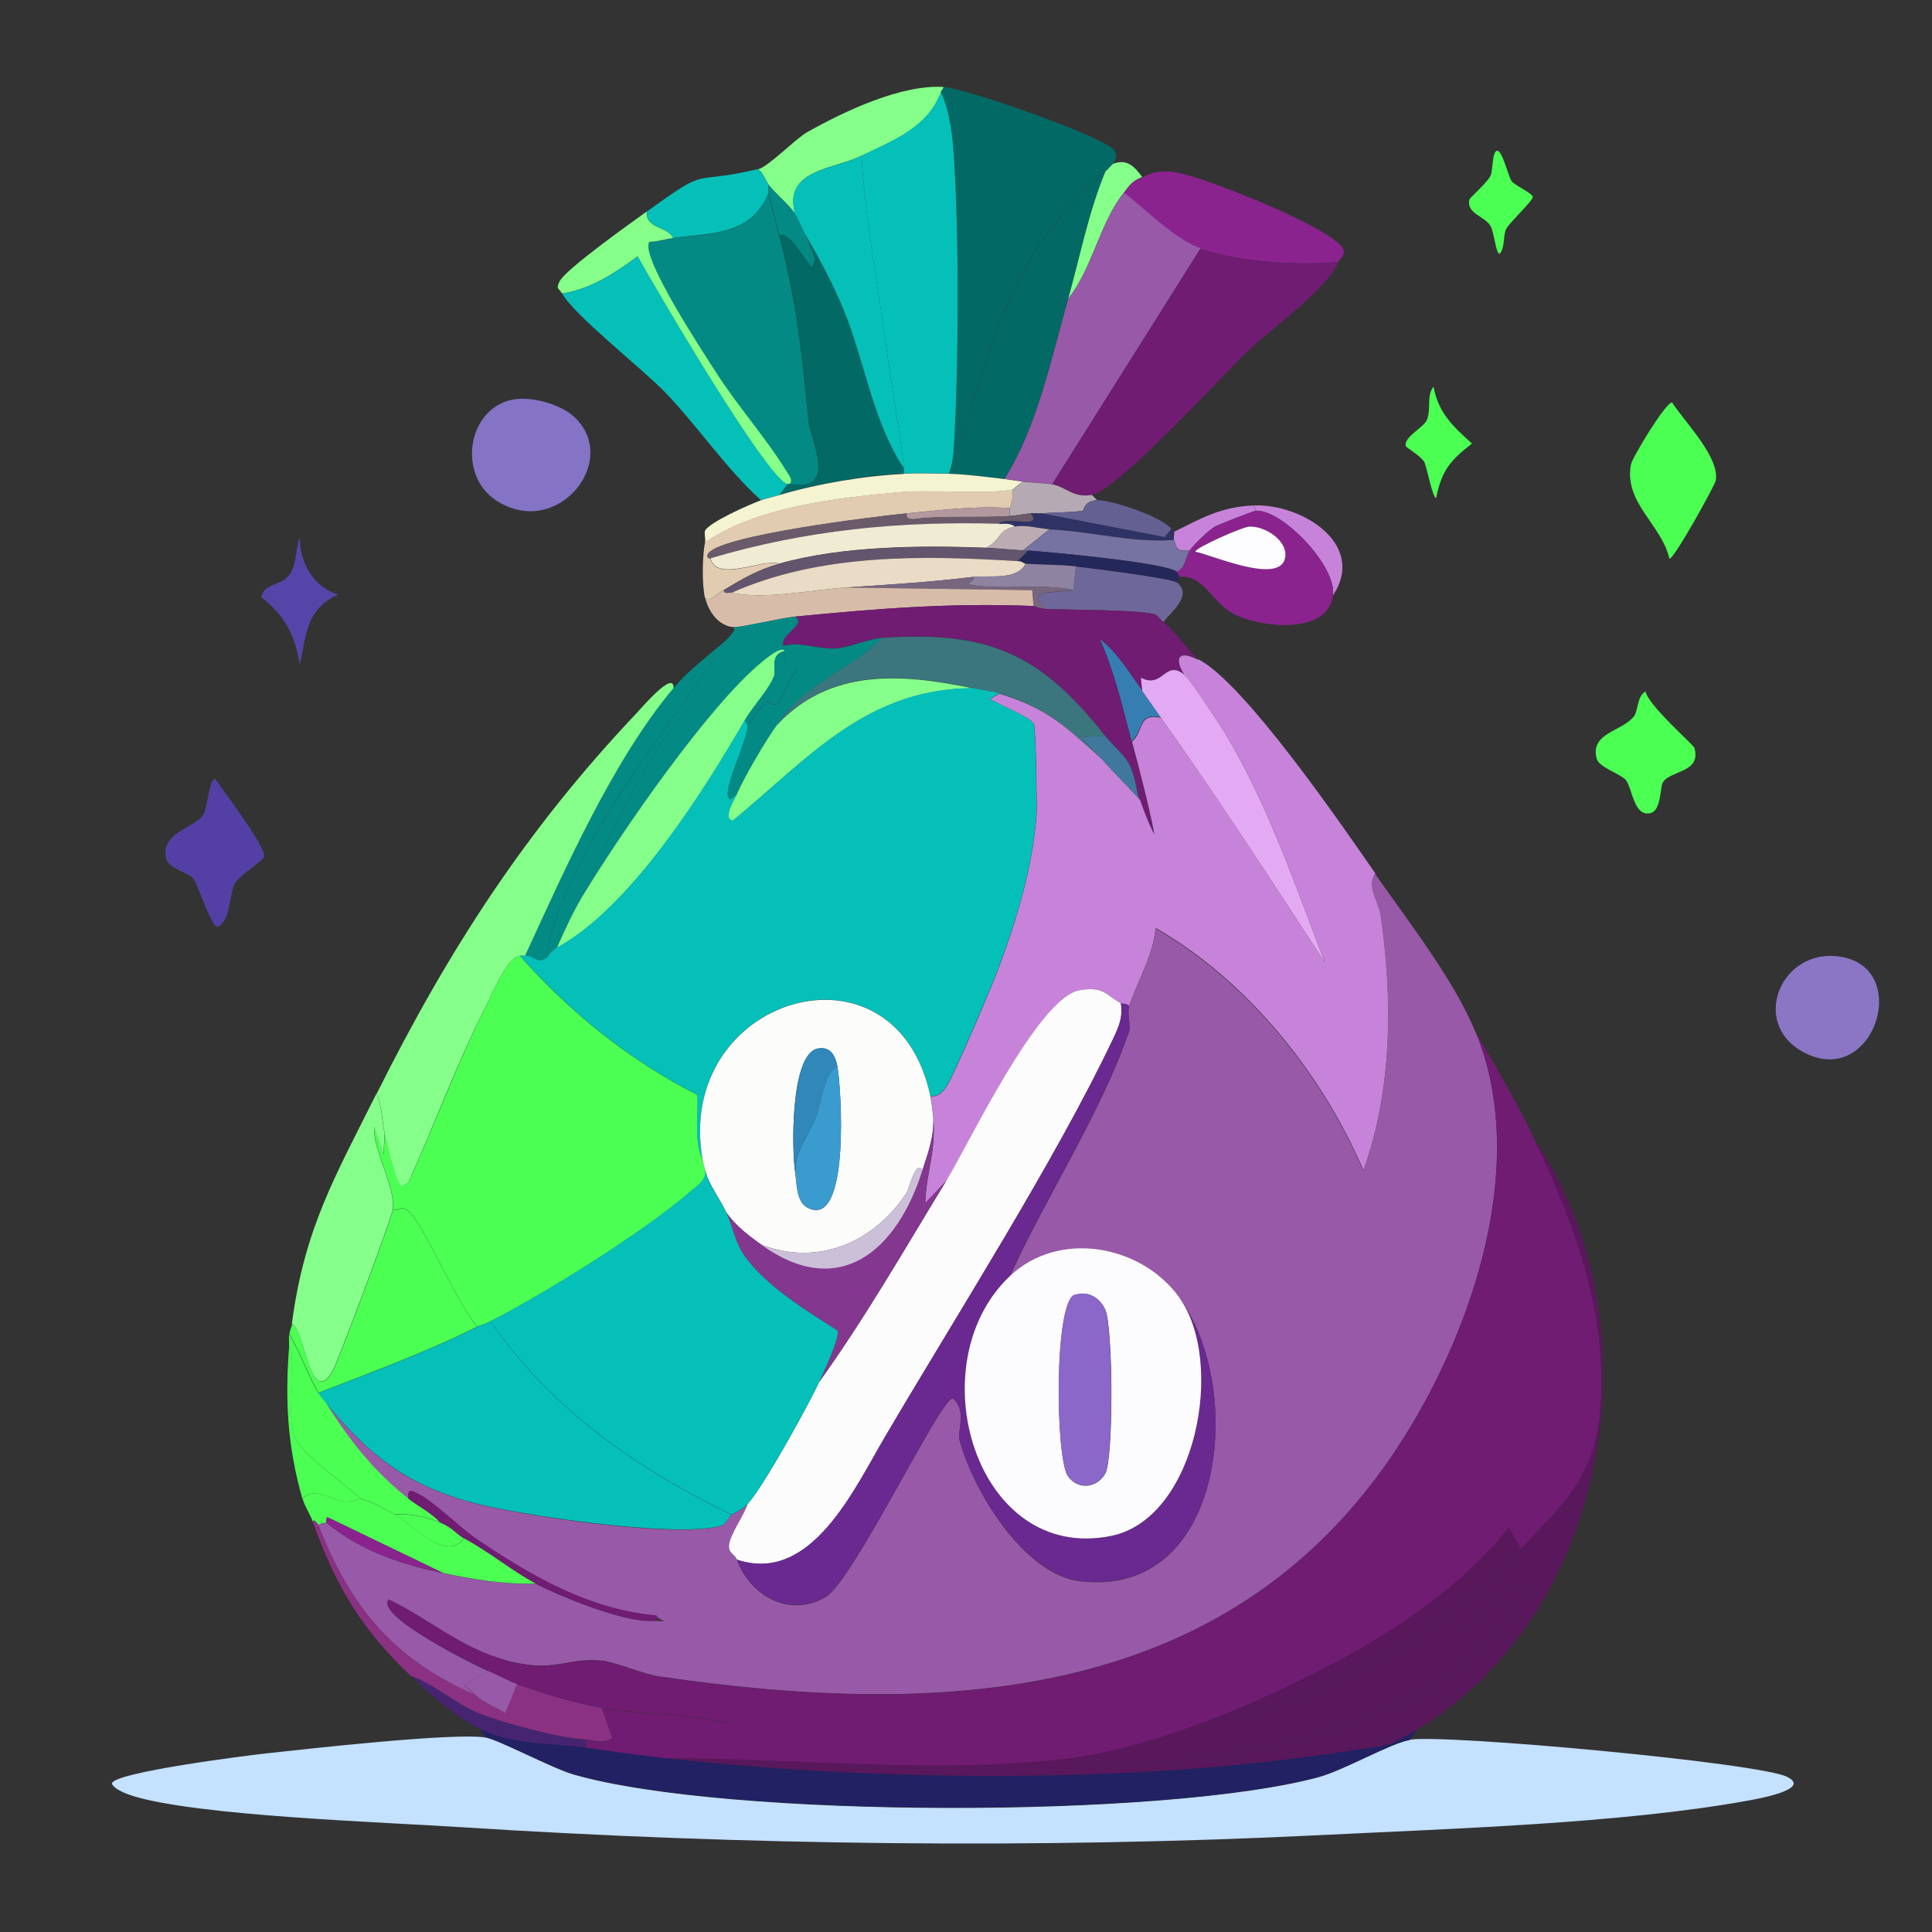<?xml version="1.0" encoding="UTF-8"?>
<svg id="Layer_1" xmlns="http://www.w3.org/2000/svg" version="1.1" viewBox="0 0 1024 1024"><rect x="0" y="0" width="1024" height="1024" fill="#333333" stroke="none"/>
  <!-- Generator: Adobe Illustrator 29.5.0, SVG Export Plug-In . SVG Version: 2.1.0 Build 137)  -->
  <defs>
    <style>
      .st0 {
        fill: none;
      }

      .st1 {
        fill: #8b238f;
      }

      .st2 {
        fill: #b3989e;
      }

      .st3 {
        fill: #40789d;
      }

      .st4 {
        fill: #2f3264;
      }

      .st5 {
        fill: #048a85;
      }

      .st6 {
        fill: #036965;
      }

      .st7 {
        fill: #2f87ba;
      }

      .st8 {
        fill: #6e689a;
      }

      .st9 {
        fill: #4bff53;
      }

      .st10 {
        fill: #367eb2;
      }

      .st11 {
        fill: #24275a;
      }

      .st12 {
        fill: #05c0b9;
      }

      .st13 {
        fill: #85ff8a;
      }

      .st14 {
        fill: #fcfbfd;
      }

      .st15 {
        fill: #fdfcfd;
      }

      .st16 {
        fill: #83378f;
      }

      .st17 {
        fill: #e3a9f2;
      }

      .st18 {
        fill: #fcfcfb;
      }

      .st19 {
        fill: #636092;
      }

      .st20 {
        fill: #8b3184;
      }

      .st21 {
        fill: #f0ebd3;
      }

      .st22 {
        fill: #63556d;
      }

      .st23 {
        fill: #8573c6;
      }

      .st24 {
        fill: #3a9bce;
      }

      .st25 {
        fill: #7673a2;
      }

      .st26 {
        fill: #59175c;
      }

      .st27 {
        fill: #c783d9;
      }

      .st28 {
        fill: #8a67c8;
      }

      .st29 {
        fill: #3b767e;
      }

      .st30 {
        fill: #692990;
      }

      .st31 {
        fill: #8e83a1;
      }

      .st32 {
        fill: #f4f4d1;
      }

      .st33 {
        fill: #6a5a6a;
      }

      .st34 {
        fill: #9859a8;
      }

      .st35 {
        fill: #6f1c72;
      }

      .st36 {
        fill: #e1cbb1;
      }

      .st37 {
        fill: #bbacb4;
      }

      .st38 {
        fill: #e9dbc5;
      }

      .st39 {
        fill: #fdfcfe;
      }

      .st40 {
        fill: #5545a8;
      }

      .st41 {
        fill: #c4e1ff;
      }

      .st42 {
        fill: #78667f;
      }

      .st43 {
        fill: #d7bda9;
      }

      .st44 {
        fill: #5440a5;
      }

      .st45 {
        fill: #ccc0d9;
      }

      .st46 {
        fill: #472471;
      }

      .st47 {
        fill: #b5aab3;
      }

      .st48 {
        fill: #8b75c5;
      }

      .st49 {
        fill: #212164;
      }
    </style>
  </defs>
  <path class="st41" d="M747.2,922.1c18.5-3.1,185.5,12.2,200.1,19.7,13.3,6.7-16.7,11.8-21.1,12.6-66.3,12.1-158.8,14.9-227.4,18.3-149,7.3-304.6,5.3-453.5-4.2-40.7-2.7-141.2-5.9-175.5-16.8-2.9-1-9.1-3.2-10.5-6.3,0-6,73.7-15.2,82.1-16.1,22.2-2.4,98.4-11,115.8-8.4,6.6,1,35.5,16.4,47,19.7,81,23.2,312.9,23.4,394.5,1.4,13.9-3.8,38.3-18,48.4-19.7Z"/>
  <rect class="st0" width="1024" height="1024"/>
  <path class="st13" d="M500.1,46.1c0,1.1-1,1.5-1.4,2.8-6.9,18.8-25.7,25.8-42.1,33.7-14.9,7.2-41.7,7.3-35.1,30.9-3.4-5.1-10.1-10.4-14-15.4-1.3-1.7-3.1-6.5-5.6-8.4,5.3-1.3,19.9-16.3,26-19.7,19.8-11.1,49.7-25.3,72.3-23.9Z"/>
  <path class="st6" d="M589.9,86.8c-.3,0-3.1,3.2-4.2,4.2-46.5,40-56.9,80-74.4,136.9-.7,2.1-2.4,8.1-5.6,7.7,2.4-44.9,2.7-106,0-150.9-.7-11.8-2.1-25.1-7-35.8.4-1.3,1.3-1.7,1.4-2.8,11.9.7,85.8,26.5,90.6,33.7,1.7,2.5.6,4.8-.7,7Z"/>
  <path class="st12" d="M505.7,235.6c-.3,5.2-.7,10.5-2.8,15.4-7.9-.1-16-.4-23.9,0v-2.8c0-6.7-7-47.3-8.4-58.3-4.8-35.8-11.8-71.3-14-107.4,16.4-7.9,35.2-14.9,42.1-33.7,4.9,10.7,6.3,24,7,35.8,2.7,44.9,2.4,106,0,150.9Z"/>
  <path class="st12" d="M456.6,82.6c2.2,36.1,9.3,71.6,14,107.4,1.4,11,8.4,51.5,8.4,58.3-16.6-24.8-20.8-57-32.3-84.9-5.5-13.1-12.5-26.4-19.7-38.6-1.8-3.2-3.8-8.4-5.6-11.2-6.6-23.6,20.2-23.7,35.1-30.9Z"/>
  <path class="st13" d="M605.4,93.8c-5.8,2.4-6.3,4.1-9.8,8.4-12.8,16-16.6,40.2-29.5,56.2,6.3-22.5,10.7-45.6,19.7-67.4,1.1-1,3.9-4.1,4.2-4.2,7-2.7,11.1,1.1,15.4,7Z"/>
  <path class="st12" d="M401.8,89.6c2.5,2,4.4,6.7,5.6,8.4.1,1.3-.3,2.9,0,4.2-9.4,23-31.2,21.2-50.5,23.9-3.2-6.3-14.7-4.8-14-14,34.7-25,21.2-13.6,59-22.5Z"/>
  <path class="st6" d="M566.1,158.4c-9.1,32-16.1,67.4-33.7,95.5-9.7-1.1-19.7-2.5-29.5-2.8,2.1-4.9,2.5-10.2,2.8-15.4,3.2.4,4.9-5.6,5.6-7.7,17.5-56.9,27.9-96.9,74.4-136.9-9,21.8-13.3,44.9-19.7,67.4Z"/>
  <path class="st1" d="M709.3,138.8c-20.4,2.2-53.8-.1-73-7-14.3-5.1-28.6-20.4-40.7-29.5,3.5-4.4,4.1-6,9.8-8.4,6.6-2.7,7.7-3.4,16.1-2.8,12.9,1,87.6,30.6,90.6,41.4.8,3.2-2.2,4.9-2.8,6.3Z"/>
  <path class="st5" d="M421.5,113.5c1.8,2.8,3.8,8,5.6,11.2l4.9,12.6-1.4,4.2c-2.2,0-11.2-19-17.5-16.8-2-7.4-3.8-15-5.6-22.5-.3-1.3.1-2.9,0-4.2,3.9,5.1,10.7,10.4,14,15.4Z"/>
  <path class="st5" d="M413,124.7c9.4,36.8,11.7,60.1,15.4,97.6,1.1,11.5,16.3,38.2-9.8,34.4,1.8-2.2,0-4.2-1.4-6.3-11-18-26.4-35.2-37.9-53.3-6-9.4-40.4-61.3-35.1-68.8,4.2-.1,8.7-1.5,12.6-2.1,19.4-2.7,41.1-.8,50.5-23.9,1.8,7.4,3.7,15,5.6,22.5Z"/>
  <path class="st34" d="M636.3,131.7l-78.6,124.9c-5.1-.8-10.4-.8-15.4-1.4-3.2-.4-6.5-1-9.8-1.4,17.5-28.1,24.6-63.5,33.7-95.5,12.9-16,16.7-40.2,29.5-56.2,12.1,9.1,26.4,24.4,40.7,29.5Z"/>
  <path class="st13" d="M342.8,112.1c-.7,9.3,10.8,7.7,14,14-3.9.6-8.4,2-12.6,2.1-5.3,7.4,29.1,59.4,35.1,68.8,11.5,18.1,27,35.4,37.9,53.3,1.3,2.1,3.2,4.1,1.4,6.3h-1.4c-11.2-3.4-70.2-104.3-79.3-120.7-12.2,9-24.8,17.3-40,19.7-1.5-2.9-3.4-2-1.4-6.3,2.7-6.2,38.5-31.6,46.3-37.2Z"/>
  <path class="st6" d="M427.1,124.7c7.2,12.2,14.2,25.6,19.7,38.6,11.5,27.9,15.7,60.1,32.3,84.9v2.8c-21.1,1-45.8,5.2-66,11.2l4.2-5.6h1.4c26.1,3.8,11-22.9,9.8-34.4-3.8-37.5-6-60.8-15.4-97.6,6.3-2.1,15.3,16.8,17.5,16.8l1.4-4.2-4.9-12.6Z"/>
  <path class="st35" d="M709.3,138.8c-5.8,14.7-36.1,35.7-48.4,47.7-13.9,13.6-68.6,73.3-82.1,75.8-9.8,1.8-13.6-4.4-21.1-5.6l78.6-124.9c19.2,6.9,52.6,9.3,73,7Z"/>
  <path class="st12" d="M417.3,256.7l-4.2,5.6c-2.8.8-7.6,2-9.8,2.8-18.8-17.1-33-38.6-50.5-56.9-11.9-12.4-48.7-41.3-54.8-52.6,15.2-2.4,27.8-10.7,40-19.7,9.1,16.4,68.1,117.4,79.3,120.7Z"/>
  <path class="st32" d="M479,251.1c7.9-.4,16-.1,23.9,0,9.8.3,19.8,1.7,29.5,2.8,3.4.4,6.6,1,9.8,1.4-1.8.7-5.1,4.1-5.6,4.2-13.6,2.8-43.1,0-59.7,1.4-33.4,3.1-75.5,7.6-103.2,26.7.4-1.7-.6-5.2,0-6.3,2.2-4.5,23.7-14,29.5-16.1,2.2-.8,7-2,9.8-2.8,20.2-6,44.9-10.2,66-11.2Z"/>
  <path class="st47" d="M557.6,256.7c7.4,1.3,11.2,7.4,21.1,5.6l2.8,2.8c-7.3.4-7,5.5-7.7,5.6-6.3,1-15.2.8-21.8,1.4-1.8.1-3.8-.1-5.6,0-3.8.3-7.4,1.1-11.2,1.4,0-1.3-.3-2.9,0-4.2.8-3.4,2.2-6,1.4-9.8.6,0,3.8-3.5,5.6-4.2,5.1.6,10.4.6,15.4,1.4Z"/>
  <path class="st36" d="M536.6,259.5c.8,3.8-.6,6.5-1.4,9.8-18.5-1.3-36.5,1.1-54.8,2.8-14,1.4-101.2,11.7-105.3,21.8-.4,1.1,0,2.2,1.4,2.1,3.7,13.1,27,0,36.5,2.8-11.1,3.1-19.8,8.1-29.5,14-4.9,2.9-6,5.8-9.8,4.2-1.7-6.7-1.5-22.5,0-29.5,27.7-19.1,69.8-23.6,103.2-26.7,16.6-1.5,46,1.4,59.7-1.4Z"/>
  <path class="st19" d="M581.5,265.1c6.7-.4,35.4,9,39.3,15.4l-3.5,4.2-65.3-12.6c6.6-.6,15.4-.4,21.8-1.4.7,0,.4-5.2,7.7-5.6Z"/>
  <path class="st27" d="M664.3,267.9l1.4,2.8c-1.1,0-19.8,7.3-21.8,8.4-3.4,2-11.1,9.4-13.3,12.6-8,.8-6.6-1.8-8.4-5.6-.4-.8.4-3.5,0-4.2,14.9-7.4,24.8-13.2,42.1-14Z"/>
  <path class="st27" d="M706.5,315.6c2.1-15.4-26.7-45.5-40.7-44.9l-1.4-2.8c25.3-1.1,60.2,20.4,42.1,47.7Z"/>
  <path class="st2" d="M535.2,269.3c-.3,1.3,0,2.9,0,4.2-16.1,1.1-35.4-.3-48.4,1.4-2.2.3-7,1.1-6.3-2.8,18.3-1.7,36.2-4.1,54.8-2.8Z"/>
  <path class="st1" d="M706.5,315.6c-2.9,21.3-38.7,17-52.6,9.8-11.9-6.2-15.7-20.9-28.8-19.7,0-.6-1.3-2.7-1.4-2.8,4.9-2,4.4-7.4,7-11.2,2.2-3.2,10-10.7,13.3-12.6,2-1.1,20.6-8.4,21.8-8.4,14-.6,42.8,29.5,40.7,44.9ZM662.2,279.1c-3.8,0-28.8,11.4-28.8,13.3,9.3,1.8,45.6,18.1,47.7,2.8,1.3-8.8-10.7-16.4-19-16.1Z"/>
  <path class="st33" d="M480.4,272.1c-.7,3.9,4.1,3.1,6.3,2.8,13.1-1.7,32.3-.3,48.4-1.4,3.8-.3,7.4-1.1,11.2-1.4,7,8.8-13.3,1-16.8,5.6-52.6-1.5-102.5,3.2-153,18.3-1.3.1-1.8-1-1.4-2.1,4.1-10.1,91.3-20.4,105.3-21.8Z"/>
  <path class="st4" d="M552,272.1l65.3,12.6,3.5-4.2s.4-.1,1.4,1.4c.4.7-.4,3.4,0,4.2-21.8,1.7-43.8-4.6-66-5.6-5.3-.3-12.1-2.5-18.3-1.4-2.8-2-5.3-1.3-8.4-1.4,3.5-4.6,23.9,3.2,16.8-5.6,1.8-.1,3.8.1,5.6,0Z"/>
  <path class="st21" d="M529.6,277.7c3.1,0,5.6-.6,8.4,1.4-9.5,1.8-7.2,7.3-15.4,11.2-34.5-1.3-76.2-1-109.5,8.4-9.5-2.8-32.9,10.2-36.5-2.8,50.5-15,100.4-19.8,153-18.3Z"/>
  <path class="st37" d="M556.2,280.5l-14,11.2c-6.5-.4-13.3-1.1-19.7-1.4,8.3-3.9,5.9-9.4,15.4-11.2,6.2-1.1,12.9,1.1,18.3,1.4Z"/>
  <path class="st39" d="M662.2,279.1c8.3-.3,20.2,7.3,19,16.1-2.1,15.3-38.5-1-47.7-2.8,0-2,25-13.2,28.8-13.3Z"/>
  <path class="st25" d="M622.2,286.2c1.8,3.8.4,6.5,8.4,5.6-2.7,3.8-2.1,9.3-7,11.2-5.6-4.8-67-10.4-78.6-11.2h-2.8l14-11.2c22.2,1,44.2,7.3,66,5.6Z"/>
  <path class="st22" d="M522.5,290.4c6.3.3,13.2,1,19.7,1.4h2.8l-5.6,5.6c-50.7-3.1-104.6-4.1-151.6,16.8-1.5-.3-4.1,1-4.2-1.4,9.7-5.9,18.4-11,29.5-14,33.3-9.4,75-9.7,109.5-8.4Z"/>
  <path class="st11" d="M623.6,303s1.4,2.2,1.4,2.8c0,1.4-1.5,1.5-1.4,2.8-2.9-2.2-46.2-7.6-53.3-8.4-8.7-1-18-.8-26.7-1.4-1.1,0-1.5-1.3-4.2-1.4l5.6-5.6c11.7.8,73,6.5,78.6,11.2Z"/>
  <path class="st38" d="M539.4,297.4c2.7.1,3.1,1.3,4.2,1.4-4.6,9-19.1,6-28.1,7-22,2.7-44.6,4.1-67.4,5.6-18.5,1.3-42.4,6.5-60.4,2.8,47-20.9,100.9-19.9,151.6-16.8Z"/>
  <path class="st31" d="M570.3,300.2l-1.4,12.6c-15.9-3.8-39,.1-54-2.8-4.5-.8,2.4-1.5.7-4.2,9-1,23.4,2,28.1-7,8.7.6,18,.4,26.7,1.4Z"/>
  <path class="st8" d="M623.6,308.6c9,6.9-3.2,16-7,21.1-1.5-1-2.9-3.7-4.9-4.2-10.1-2.5-45.2-2.1-58.3-2.8-.7-3.9-5.9-4.4-.7-8.4l16.1-1.4,1.4-12.6c7.2.8,50.4,6.2,53.3,8.4Z"/>
  <path class="st42" d="M515.5,305.8c1.7,2.7-5.2,3.4-.7,4.2,15,2.9,38.2-1,54,2.8l-16.1,1.4c-5.2,4.1,0,4.5.7,8.4-2.9-.1-4.6-1.4-5.6-1.4l-.7-8.4-99-1.4c22.7-1.5,45.3-2.9,67.4-5.6Z"/>
  <path class="st43" d="M448.1,311.4l99,1.4.7,8.4c-43.7-1.8-83.3,1.4-126.3,5.6-7.4.7-28.8,5.8-32.3,5.6-8.4-.3-13.8-8.6-15.4-15.4,3.8,1.5,4.9-1.3,9.8-4.2.1,2.4,2.7,1.1,4.2,1.4,18,3.7,41.8-1.5,60.4-2.8Z"/>
  <path class="st35" d="M547.8,321.3c1,0,2.7,1.3,5.6,1.4,13.1.7,48.2.3,58.3,2.8,2,.6,3.4,3.2,4.9,4.2,5.1,3.5,13.1,15,18.3,19.7-10.5-5.3-12.9-.8-7,8.4-10.4-8.8-11.2,7.6-23.2,1.4l.7,7c-6.9-9.4-13.1-20.2-22.5-27.4,7.9,17.3,11.9,35.8,16.8,54,4.4,16.1,8.8,33.4,11.9,49.1-2.2-3.4-5.5-12.1-7.7-18.3s-1.8-11.7-5.6-19c-2.4-4.5-9.5-10.8-12.6-14.7-34.5-43.8-62.1-55.7-117.9-51.9-7.7.6-18.1,5.2-24.6,5.6-10,.6-18.7-3.8-28.1-1.4-2.4-5.8,12.5-11.4,6.3-15.4,43.1-4.2,82.7-7.4,126.3-5.6Z"/>
  <path class="st5" d="M421.5,326.9c6.2,4.1-8.7,9.7-6.3,15.4,9.4-2.4,18.1,2,28.1,1.4,6.5-.4,16.8-5.1,24.6-5.6-19.4,18.7-39.2,22.5-56.2,46.3-5.8,8-17.1,27.5-21.1,36.5l-3.5,2.8c-6-2.1,10-32.3,9.1-39.3,3.5-4.2,6.2-9,10.5-12.6.3-.1,2.8,3.2,6.3.7,1.5-1.1,5.5-15.3,9.8-16.8-5.5-3.5-8.3-2.4-7-10.5-1.8-3.1-10.5,4.5-11.9,5.6-28.4,23.2-75,91-94.8,123.5,14.5-32.9,29.8-66.4,51.9-94.8,8.7-11.2,41.8-32.9,28.1-45.6v-1.4c3.5,0,24.8-4.9,32.3-5.6Z"/>
  <path class="st5" d="M309.2,474.3c-5.3,8.7-10,18.7-14,28.1-2.8,1.5-5.1,5.3-5.6,5.6,1-9.4,4.8-21.5,8.4-30.2,20.9-49.4,50.5-84.4,79.3-127.1,1.4-2,2.4-3.5.7-5.6,3.7-3.1,9-7,11.2-11.2,13.8,12.8-19.4,34.4-28.1,45.6-22.2,28.4-37.5,61.9-51.9,94.8Z"/>
  <path class="st29" d="M585.7,390l-12.6.7c4.1,3.7,7.6,7.9,11.2,11.9-19.8-17.7-28.6-27.1-54.8-35.1-4.6-1.4-9.4-1.8-14-2.8-37.5-7.9-75.5-11-103.9,19.7,17-23.9,36.8-27.7,56.2-46.3,55.9-3.8,83.4,8.1,117.9,51.9Z"/>
  <path class="st10" d="M605.4,366.2c3.4,4.6,6.6,9.4,9.8,14-12.6-2.8-8.8,7-15.4,12.6-4.9-18.3-9-36.8-16.8-54,9.4,7.2,15.6,18,22.5,27.4Z"/>
  <path class="st13" d="M415.9,345.1c-8.1,1.8-4.2,9.7-5.6,13.3-2.9,7.4-11.1,15.7-15.4,23.2-22.2,38.3-60.8,99.7-99.7,120.7,4.1-9.4,8.7-19.4,14-28.1,19.8-32.6,66.4-100.4,94.8-123.5,1.4-1.1,10.1-8.7,11.9-5.6Z"/>
  <path class="st5" d="M289.5,508c-5.9,3.2-5.3-1.3-11.2-1.4,20.9-45.3,46.5-103.5,78.6-141.8,6.6-7.9,13.3-13.1,21.1-19.7,1.7,2.1.7,3.7-.7,5.6-28.8,42.7-58.4,77.6-79.3,127.1-3.7,8.7-7.4,20.8-8.4,30.2Z"/>
  <path class="st5" d="M396.2,384.4c-.1-1.4-1.5-1.5-1.4-2.8,4.4-7.4,12.5-15.7,15.4-23.2,1.4-3.7-2.5-11.5,5.6-13.3-1.3,8.1,1.5,7,7,10.5-4.4,1.5-8.3,15.7-9.8,16.8-3.5,2.5-6-.8-6.3-.7-4.4,3.7-7,8.4-10.5,12.6Z"/>
  <path class="st27" d="M634.9,349.3c24.4,12.2,76.8,88.7,94.1,113.7-4.9,6.5,1.8,14.9,2.8,21.8,6.5,44.9,6.2,92.5-9.1,135.5-22.2-51.8-61.8-100.7-110.2-128.5-1.3,14.9-9.5,27.8-14,41.4-1.3-1.3-3.7-1.1-4.2-1.4-8.6-4.8-9-9-21.8-7-21.9,3.4-58.3,80.3-70.9,101.1l-11.2,11.9c.7-18,6-27.1,4.2-47-.3-2.8-.8-7.2-1.4-9.8,3.7.7,6.7-2.4,8.4-4.9,3.7-5.3,23.3-51.4,26.7-60.4,10.1-26.4,19.2-56,21.1-84.2.3-4.9-.4-45.6-1.4-47.7-1.7-3.7-18.8-10.4-23.2-13.3l4.9-2.8c26.1,8,35,17.4,54.8,35.1,6.3,7.3,13.3,13.9,19.7,21.1,2.2,6.2,5.5,14.9,7.7,18.3-3.1-15.7-7.6-33-11.9-49.1,6.6-5.6,2.8-15.4,15.4-12.6,30.2,42.4,58.5,86.2,87,129.9-15.9-41.1-30.3-84.4-53.3-122.1-3.2-5.3-17.5-27.2-21.1-30.2-5.9-9.3-3.5-13.8,7-8.4Z"/>
  <path class="st17" d="M627.8,357.8c3.5,2.9,17.8,24.8,21.1,30.2,23,37.8,37.5,81,53.3,122.1-28.5-43.7-56.9-87.5-87-129.9-3.2-4.6-6.5-9.4-9.8-14l-.7-7c11.9,6.2,12.8-10.2,23.2-1.4Z"/>
  <path class="st13" d="M515.5,364.8c-56.6.3-87.3,37.5-127.1,70.2-5.9-.7,1.1-11.9,2.1-14,3.9-9,15.3-28.5,21.1-36.5,28.4-30.6,66.4-27.5,103.9-19.7Z"/>
  <path class="st13" d="M356.9,364.8c-32.1,38.3-57.7,96.4-78.6,141.8-.8,0-2-.1-2.8,0-7.3,1.4-14.3,19.8-18.3,27.4-15.2,29.9-27,62.1-40.7,92.7l-3.5,2.1c-3.1-.4-8.3-23.7-9.1-28.1-1.4-6.9-1.5-14.5-4.2-21.1,37.9-75.9,78.9-139.5,137.6-201.5,1.7-1.7,20.2-23.7,19.7-13.3Z"/>
  <path class="st12" d="M529.6,367.6l-4.9,2.8c4.4,2.9,21.5,9.7,23.2,13.3,1,2.1,1.7,42.8,1.4,47.7-1.8,28.2-11,57.8-21.1,84.2-3.4,9-23,55-26.7,60.4-1.7,2.5-4.8,5.6-8.4,4.9-18.7-88-135.9-52.8-120.7,33.7-4.8-10.7-2.1-22.9-2.8-34.4-35.8-18.1-67.5-43.8-94.1-73.7.8-.1,2,0,2.8,0,5.9.1,5.3,4.6,11.2,1.4.6-.3,2.8-4.1,5.6-5.6,38.9-21.1,77.5-82.4,99.7-120.7,0,1.3,1.3,1.4,1.4,2.8.8,7-15.2,37.2-9.1,39.3l3.5-2.8c-1,2.1-8,13.3-2.1,14,39.7-32.7,70.5-69.9,127.1-70.2,4.6,1,9.4,1.4,14,2.8Z"/>
  <path class="st3" d="M585.7,390c3.1,3.9,10.2,10.2,12.6,14.7,3.8,7.3,3.4,12.8,5.6,19-6.3-7.2-13.3-13.8-19.7-21.1-3.7-4.1-7.2-8.3-11.2-11.9l12.6-.7Z"/>
  <path class="st34" d="M782.3,547.3c27.8,68.5-.7,154.7-37.9,214.1-88.7,141.5-243.4,149.4-395.2,127.1-8.8-1.3-23.4-7.9-30.9-8.4-18.7-1.5-24.3,6.7-49.8,0-23.7-6.2-42-22.6-62.5-32.3-7.4,8.7,46.3,35.1,52.6,37.9l-12.6,7.7c2.2,1.4,3.8,3.2,5.6,4.9-43.4-19.1-66-46.7-82.8-89.8,1.4-1.3,3.5-1.1,4.2-1.4,18.4,15,39,21.9,61.8,26.7,15.9,3.4,32.9,6.2,49.1,5.6,13.5,7,45.1,19.7,59.7,19.7s6.5,1,4.2-2.8c-35.9-3.2-66.4-21.1-95.5-40.7-8.1-5.5-22.9-20.1-30.9-23.9-3.5-1.7-5.6-2.8-4.9,2.8-17.8-13.9-31.7-31.4-43.5-50.5,22.5,27,40.9,42,75.1,51.9,24.8,7.2,113,20.1,134.8,12.6,1.5-.6,4.2-5.2,4.9-5.6,2.8-1.8,6-2.9,8.4-5.6-1.7,5.8-9.4,16.1-9.8,21.8-.3,4.6,3.1,4.6,4.2,7.7,7,19,27.8,30.9,47,19.7,14.7-8.7,61.2-106.1,67.4-105.3,7.6,6.2,2.4,17.5,3.5,21.8,7,26.7,34,71.5,63.9,75.1,77.6,9.3,87.7-103,52.6-150.2-20.2-27.9-63.9-35.9-89.8-11.2,19-42.1,48.3-86.5,63.2-129.9,1-2.9-1-10.2,0-13.3,4.5-13.6,12.8-26.5,14-41.4,48.4,27.8,88,76.7,110.2,128.5,15.3-43,15.6-90.6,9.1-135.5-1-6.9-7.7-15.3-2.8-21.8,17.3,24.8,42.1,56.4,53.3,84.2Z"/>
  <path class="st9" d="M275.5,506.6c26.5,29.9,58.3,55.6,94.1,73.7.7,11.5-2,23.7,2.8,34.4.1.8,1,4.2,1.4,5.6,1.1,4.9-4.6,8.6-7.7,11.2-25.4,21.8-75.9,53.3-106,68.8-2.4,1.3-5.2,2-7,2.8-9.7-9.8-29.2-55.5-36.5-61.1-4.5-3.5-3.5-.4-8.4-.7,1.7-12.6-10.8-31.6-9.8-44.2l4.9,14.7.7-11.2c.8,4.4,6,27.7,9.1,28.1l3.5-2.1c13.8-30.6,25.6-62.8,40.7-92.7,3.9-7.6,11-26,18.3-27.4Z"/>
  <path class="st15" d="M594.1,531.8c1.1,7.7-1.1,12.4-4.2,19-30.5,64.2-83.5,147.3-120.7,210.6-16.4,27.8-39.3,78.6-78.6,65.3-1.1-3.1-4.5-3.1-4.2-7.7.4-5.6,8.1-16,9.8-21.8,8.3-9,32-51.9,37.9-64.6,24.6-34.3,45.5-70.8,67.4-106.7,12.6-20.8,49-97.7,70.9-101.1,12.8-2,13.2,2.2,21.8,7Z"/>
  <path class="st18" d="M493.1,581c.6,2.7,1.1,7,1.4,9.8,1.1,10.5-2.5,19.9-5.6,29.5-3.4-6-7,9.7-8.4,11.9-17.1,26.1-46.9,39.3-77.2,27.4-7-5.1-13.2-9.8-18.3-16.8-3.2-7.3-9.3-14.6-11.2-22.5-.4-1.4-1.3-4.8-1.4-5.6-15.2-86.5,102.1-121.7,120.7-33.7ZM421.5,621.7c.8,5.5.6,15.2,6.3,18.3,23,12.4,18.1-63.3,16.1-74.4-1-5.6-3.5-11.2-10.5-9.8-14.7,2.9-13.8,54.6-11.9,66Z"/>
  <path class="st30" d="M598.4,533.2c-1,3.1,1,10.4,0,13.3-14.9,43.4-44.2,87.7-63.2,129.9-49.1,46.6-18,152.6,54,137.6,44.9-9.4,60.5-92.1,35.8-126.3,35.1,47.2,25,159.5-52.6,150.2-29.9-3.7-56.9-48.4-63.9-75.1-1.1-4.2,4.1-15.6-3.5-21.8-6.2-.8-52.6,96.6-67.4,105.3-19.2,11.2-40-.7-47-19.7,39.3,13.3,62.2-37.5,78.6-65.3,37.2-63.3,90.3-146.4,120.7-210.6,3.1-6.6,5.3-11.2,4.2-19,.6.3,2.9,0,4.2,1.4Z"/>
  <path class="st35" d="M813.1,603.4c21.3,44.8,39.4,93.1,35.1,143.9-3.1,35.8-19.2,49.3-42.1,73.7l-6.3-11.2c-21.2,26.3-48.3,46.3-77.2,63.2-42,24.3-107.4,53.1-155.1,59-69.6,8.6-144.6,0-214.8,0-13.8-1.5-28.4-3.7-42.1-5.6v-4.2c5.1.3,9.7,2.4,14-.7l-5.6-16.1c22.3,3.9,45.9,2.2,68.1,8.4,1.1-.8,1.3-2,0-2.8-2.8-2-57.1-10.1-67.4-12.6-13.9-3.5-32.7-9.3-46.3-14-2.1-.7-5.6-1.1-4.9-4.2,25.6,6.7,31.2-1.5,49.8,0,7.4.6,22,7.2,30.9,8.4,151.8,22.3,306.5,14.5,395.2-127.1,37.2-59.4,65.7-145.6,37.9-214.1,10.7,18.4,21.8,36.9,30.9,56.2Z"/>
  <path class="st7" d="M443.9,565.5c-7,2.7-8.3,18.3-11.2,26-4.1,10.8-11.1,17.7-11.2,30.2-1.8-11.4-2.8-63,11.9-66,7-1.4,9.5,4.2,10.5,9.8Z"/>
  <path class="st24" d="M443.9,565.5c2,11.1,6.9,86.8-16.1,74.4-5.8-3.1-5.5-12.8-6.3-18.3.1-12.5,7.2-19.4,11.2-30.2,2.9-7.7,4.2-23.3,11.2-26Z"/>
  <path class="st13" d="M203.9,600.6l-.7,11.2-4.9-14.7c-1,12.6,11.5,31.6,9.8,44.2-.6,4.6-29.8,82.5-32.3,86.3-11.7,17.8-14-21.9-21.1-26,6.6-50.5,23-78.2,44.9-122.1,2.7,6.6,2.8,14.2,4.2,21.1Z"/>
  <path class="st16" d="M501.5,625.9c-21.9,35.9-42.8,72.4-67.4,106.7,2.1-4.6,11.2-23.4,9.8-27.4-16-10.1-38-23.7-49.1-39.3-5.2-7.2-6.5-15.6-9.8-23.2,5.1,7,11.2,11.8,18.3,16.8,41.7,30,72.3,2.9,85.6-39.3,3.1-9.5,6.7-19,5.6-29.5,1.8,19.9-3.5,29.1-4.2,47l11.2-11.9Z"/>
  <path class="st26" d="M751.4,916.5c-17.4,10.5-16.7,8.4-34.4,11.2-112.9,18.1-250.9,16.7-364.3,4.2,70.2,0,145.2,8.6,214.8,0-.6,4.2,3.8,2.7,6.3,2.8,72.7,2.1,194.9-18,233.7-89.1,1.8-3.2,3.8-6.7-2.1-6.3-2.5,0-33.4,27.8-40.7,32.3-24.7,15.4-72.4,34.5-101.1,39.3-1.5.3-10.4,2.5-10.5-.7,59.5-14.3,111.5-44.8,153-89.1,22.9-24.4,39-37.9,42.1-73.7,4.4-50.8-13.8-99.1-35.1-143.9,66.3,97.3,40.6,251.2-61.8,313.1Z"/>
  <path class="st45" d="M488.9,620.3c-13.3,42.3-43.9,69.4-85.6,39.3,30.3,11.9,60.1-1.3,77.2-27.4,1.4-2.2,5.1-18,8.4-11.9Z"/>
  <path class="st12" d="M385,642.7c3.4,7.6,4.6,16,9.8,23.2,11.1,15.6,33.1,29.2,49.1,39.3,1.4,3.9-7.7,22.7-9.8,27.4-5.9,12.6-29.6,55.6-37.9,64.6-2.4,2.7-5.6,3.8-8.4,5.6-50.5-24.6-95.3-55.7-127.8-102.5,30-15.4,80.6-47,106-68.8,3.1-2.7,8.8-6.3,7.7-11.2,2,7.9,8,15.2,11.2,22.5Z"/>
  <path class="st9" d="M253,703.1c-27,13.6-56,24.1-84.2,35.1-6-10.5-9.3-20.9-15.4-30.9.3-2.8,1.3-4.2,1.4-5.6,7,4.1,9.4,43.8,21.1,26,2.5-3.8,31.7-81.7,32.3-86.3,4.9.3,3.9-2.8,8.4.7,7.3,5.6,26.8,51.2,36.5,61.1Z"/>
  <path class="st14" d="M625,687.7c24.7,34.3,9.1,116.9-35.8,126.3-72,15-103.2-91-54-137.6,26-24.7,69.6-16.7,89.8,11.2ZM569.6,686.3c-11,3.8-10.2,86.8-3.5,96.2,5.3,7.4,15.3,6.2,19.7-1.4,4.5-7.7,4.2-78.3,0-87-2.9-6.3-9.1-10.1-16.1-7.7Z"/>
  <path class="st28" d="M569.6,686.3c7-2.4,13.2,1.4,16.1,7.7,4.2,8.7,4.5,79.3,0,87-4.4,7.6-14.3,8.8-19.7,1.4-6.7-9.4-7.4-92.4,3.5-96.2Z"/>
  <path class="st12" d="M387.8,802.8c-.7.4-3.4,5.1-4.9,5.6-21.8,7.4-109.9-5.5-134.8-12.6-34.3-10-52.6-25-75.1-51.9-.8-1.3-2.8-3.1-4.2-5.6,28.2-11,57.3-21.5,84.2-35.1,1.8-.8,4.6-1.5,7-2.8,32.4,46.7,77.2,77.9,127.8,102.5Z"/>
  <path class="st9" d="M168.8,738.2c1.4,2.5,3.4,4.4,4.2,5.6,11.8,19.1,25.7,36.6,43.5,50.5,5.5,4.2,12.1,7.4,16.8,12.6-5.8-2.4-17.4-5.3-23.9-4.2-5.5-2.9-12.2-6.9-18.3-8.4-7.4-7.3-31.7-23.7-35.1-33-4.6-13.1,1.7-34.7-2.8-48.4.1-1.8-.1-3.8,0-5.6,6.2,10,9.4,20.4,15.4,30.9Z"/>
  <path class="st9" d="M191.2,794.4c-.4,0-5.3,2-9.1,1.4-6.3-1-16.3-8.1-21.8-1.4-8-27.9-9.3-52.5-7-81.4,4.5,13.8-1.8,35.4,2.8,48.4,3.4,9.3,27.7,25.7,35.1,33Z"/>
  <path class="st35" d="M283.9,839.3c-11.8-6.2-24.8-16.8-37.9-23.9-4.4-2.4-5.8-5.5-12.6-8.4-4.8-5.2-11.4-8.4-16.8-12.6-.7-5.6,1.4-4.5,4.9-2.8,8,3.8,22.7,18.4,30.9,23.9,29.1,19.7,59.5,37.5,95.5,40.7,2.2,3.8-2.1,2.8-4.2,2.8-14.6,0-46.2-12.6-59.7-19.7Z"/>
  <path class="st9" d="M191.2,794.4c6,1.5,12.8,5.5,18.3,8.4,9.8,5.3,26.3,25.4,36.5,12.6,13.1,7,26.1,17.7,37.9,23.9-16.3.6-33.3-2.2-49.1-5.6l-61.1-29.5c-1.1,0-.6,2.8-.7,2.8-.7.3-2.8,0-4.2,1.4,0,0-2.9-4.4-2.8-1.4-1.4-4.1-4.5-8.6-5.6-12.6,5.5-6.7,15.4.4,21.8,1.4,3.8.6,8.7-1.5,9.1-1.4Z"/>
  <path class="st9" d="M233.3,807c6.9,2.9,8.3,6,12.6,8.4-10.2,12.8-26.7-7.3-36.5-12.6,6.5-1.1,18.1,1.8,23.9,4.2Z"/>
  <path class="st1" d="M234.8,833.7c-22.7-4.8-43.4-11.7-61.8-26.7,0,0-.4-2.9.7-2.8l61.1,29.5Z"/>
  <path class="st20" d="M168.8,808.4c16.8,43.1,39.4,70.8,82.8,89.8,5.2,4.8,10.4,6.2,16.1,9.8l6.3-15.4c13.8,5.1,30.5,10.1,44.9,12.6l5.6,16.1c-4.4,3.1-9,1-14,.7-14-.7-43.5-8.7-56.9-14-12.6-5.2-23-15.2-35.8-19.7-26.4-25-39.7-47.6-51.9-81.4,0-2.9,2.8,1.3,2.8,1.4Z"/>
  <path class="st26" d="M806.1,821c-41.6,44.4-93.5,74.8-153,89.1,0,3.2,9,1,10.5.7,28.6-4.8,76.4-23.9,101.1-39.3,7.3-4.5,38.2-32.1,40.7-32.3,5.9-.4,3.9,3.1,2.1,6.3-38.9,71.2-161,91.3-233.7,89.1-2.5,0-6.9,1.4-6.3-2.8,47.7-5.9,113.2-34.7,155.1-59,28.9-16.8,56-36.9,77.2-63.2l6.3,11.2Z"/>
  <path class="st35" d="M268.4,880c-.7,3.1,2.8,3.5,4.9,4.2,13.6,4.8,32.4,10.5,46.3,14,10.2,2.5,64.6,10.7,67.4,12.6,1.3.8,1.1,2,0,2.8-22.2-6.2-45.8-4.5-68.1-8.4-14.5-2.5-31.2-7.6-44.9-12.6-5.1-1.8-10.4-4.8-15.4-7-6.3-2.8-60.1-29.2-52.6-37.9,20.5,9.7,38.7,26.1,62.5,32.3Z"/>
  <path class="st34" d="M274.1,892.6l-6.3,15.4c-5.8-3.7-11-5.1-16.1-9.8-1.8-1.7-3.4-3.5-5.6-4.9l12.6-7.7c5.1,2.2,10.4,5.2,15.4,7Z"/>
  <path class="st46" d="M310.6,922.1v4.2c-19.9-2.8-37.8-1-56.2-9.8-11.9-5.8-26.8-18.8-36.5-28.1,12.8,4.5,23.2,14.5,35.8,19.7,13.3,5.3,42.8,13.3,56.9,14Z"/>
  <path class="st49" d="M310.6,926.3c13.8,2,28.4,4.1,42.1,5.6,113.4,12.5,251.4,13.9,364.3-4.2,17.7-2.8,17-.7,34.4-11.2l-4.2,5.6c-10.1,1.7-34.5,15.9-48.4,19.7-81.6,22-313.5,21.8-394.5-1.4-11.5-3.2-40.4-18.7-47-19.7l-2.8-4.2c18.4,8.8,36.2,7,56.2,9.8Z"/>
  <path class="st9" d="M793.5,79.9c2.7-.4,5.9,13.6,7.7,16.1,1.7,2.4,11,6.3,11.2,8.4.3,1.8-12.4,13.6-14,16.8-1.8,3.2-.6,10-3.5,13.3-2.2,0-2.8-11.1-4.9-14.7-2.9-5.2-12.9-6.5-11.2-14,0-.8,9.3-8.8,11.2-12.6,1.4-2.8.7-12.8,3.5-13.3Z"/>
  <path class="st9" d="M759.8,204.9c2.5,13.9,10.4,21.2,20.4,30.2-11.4,8.8-16.1,14.2-19,28.8-2,0-4.8-16-6.3-19s-9.5-7.6-9.8-8.4c-1.3-4.9,9.5-9.8,11.2-14,2.4-5.9-.4-12.8,3.5-17.5Z"/>
  <path class="st23" d="M271.3,211.9c9.5-2.1,24.8,2,32.3,8.4,26.3,22.9-8.1,66.3-40.7,44.9-20.5-13.5-15.2-48.3,8.4-53.3Z"/>
  <path class="st9" d="M886.2,213.3c7.4,11.1,25.3,29.2,23.2,41.4-.4,2.4-22.3,42.1-24.6,41.4-4.1-18.1-24.1-29.5-20.4-49.8.7-3.8,18.4-33,21.8-33Z"/>
  <path class="st40" d="M158.9,284.9c-.1,13.1,7.2,26.4,20.4,30.2-17.3,7.9-16.7,20.9-20.4,37.2-2.7-15.9-7.7-25.7-20.4-35.8,1.4-7.9,11-5.5,15.4-12.6,3.5-5.6,2.7-12.9,4.9-19Z"/>
  <path class="st9" d="M872.1,366.3c1.4,7.6,25.4,28.2,26,30.2,3.7,13.3-13.1,11.7-16.8,18.3-1.4,2.4-.8,14.6-6.3,16.1-9.1,2.5-9.8-13.3-13.3-17.5-2.7-3.2-14.2-6.7-15.4-11.2-3.8-13.8,13.5-14.5,19.7-22.5,2.4-3.1,1.5-10.7,6.3-13.3Z"/>
  <path class="st44" d="M114,412.7c4.5,6.7,27.2,36.4,26,41.4-.4,2-13.2,10-15.4,14-3.5,6.5-1.8,18.7-9.1,23.2-3.8,0-10.4-22.6-13.3-26-2.2-2.5-12.8-5.2-14-9.8-3.9-14.5,15.3-16.4,19.7-23.9,2-3.4,2.9-18.7,6.3-19Z"/>
  <path class="st48" d="M971.8,506.7c43.7,2.4,22,72.6-16.8,50.5-26.4-15-11.8-52.1,16.8-50.5h0Z"/>
</svg>